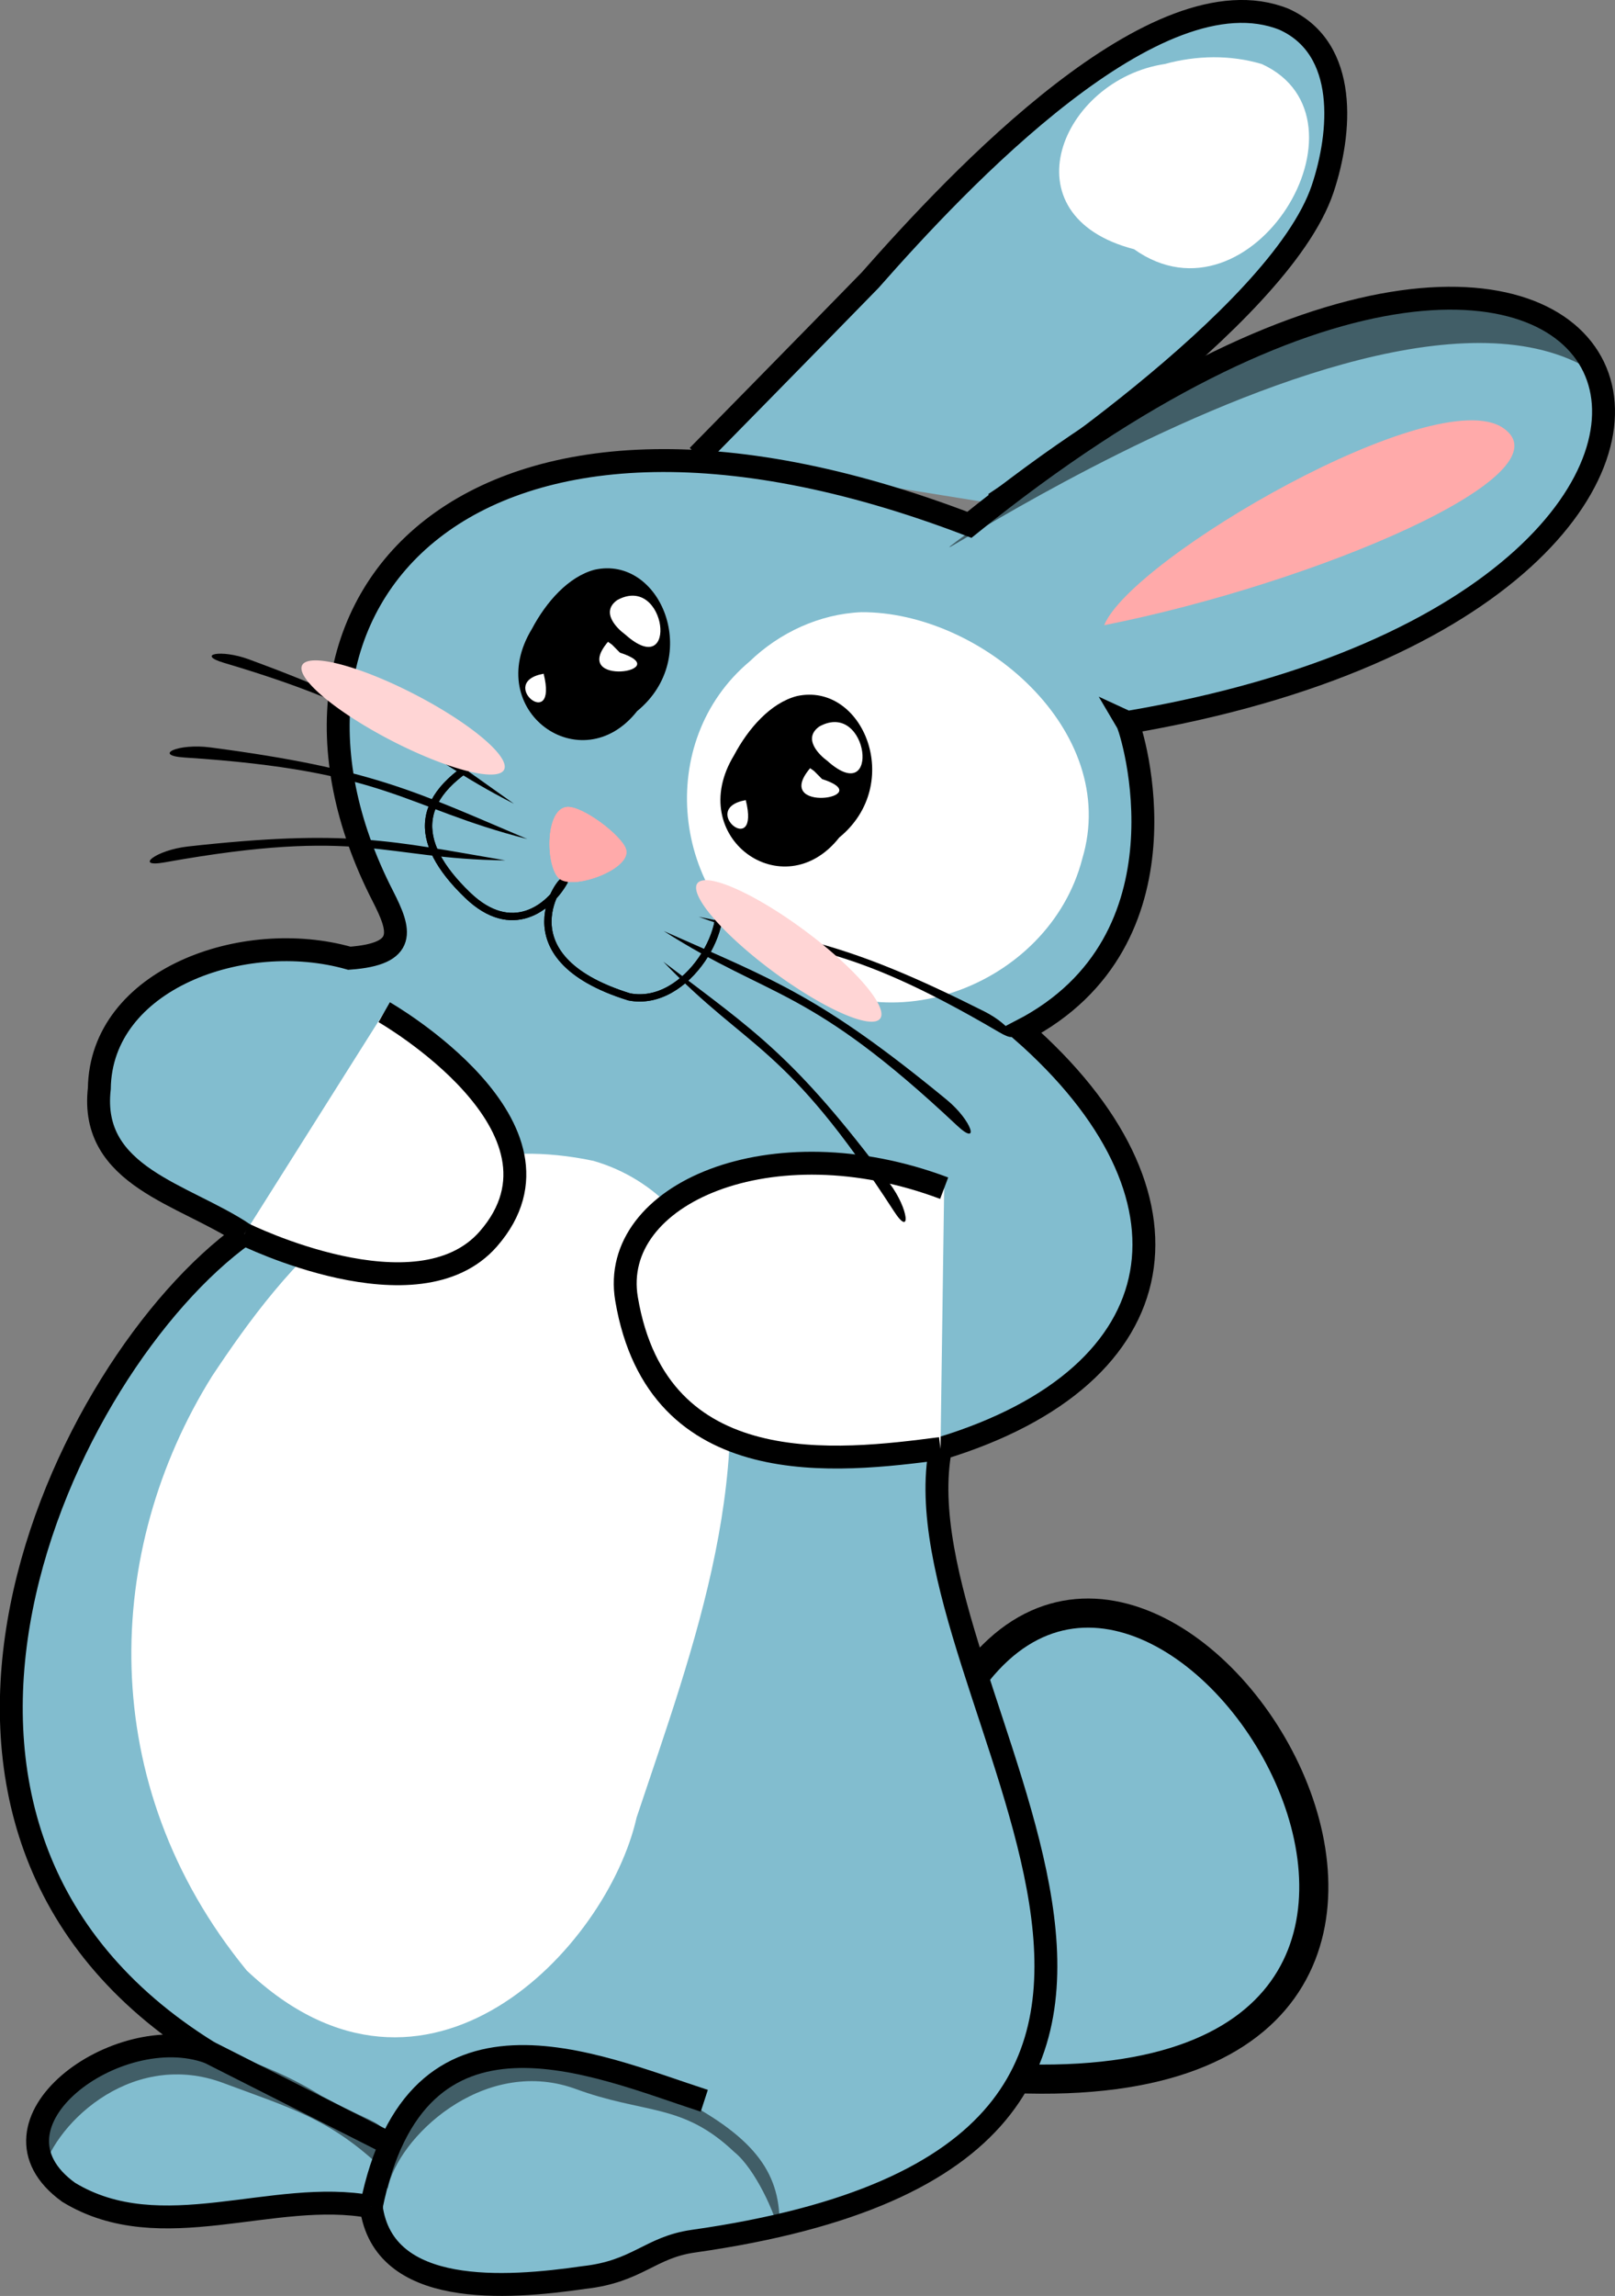 <?xml version="1.0" encoding="UTF-8" standalone="no"?>
<svg
   xmlns:dc="http://purl.org/dc/elements/1.1/"
   xmlns:cc="http://creativecommons.org/ns#"
   xmlns:rdf="http://www.w3.org/1999/02/22-rdf-syntax-ns#"
   xmlns:svg="http://www.w3.org/2000/svg"
   xmlns="http://www.w3.org/2000/svg"
   xmlns:sodipodi="http://sodipodi.sourceforge.net/DTD/sodipodi-0.dtd"
   xmlns:inkscape="http://www.inkscape.org/namespaces/inkscape"
   id="svg2"
   viewBox="0 0 94.035 133.64"
   version="1.1"
   sodipodi:docname="1448224753.svg"
   width="94.035"
   height="133.64"
   inkscape:version="0.92.3 (2405546, 2018-03-11)">
  <rect x="0" y="0" width="94.035" height="133.64" fill="#808080" stroke="none"/>
  <defs
     id="defs24" />
  <sodipodi:namedview
     pagecolor="#ffffff"
     bordercolor="#666666"
     borderopacity="1"
     objecttolerance="10"
     gridtolerance="10"
     guidetolerance="10"
     inkscape:pageopacity="0"
     inkscape:pageshadow="2"
     inkscape:window-width="1918"
     inkscape:window-height="1060"
     id="namedview22"
     showgrid="false"
     fit-margin-top="0"
     fit-margin-left="0"
     fit-margin-right="0"
     fit-margin-bottom="0"
     inkscape:zoom="3.8615573"
     inkscape:cx="12.040993"
     inkscape:cy="107.0866"
     inkscape:window-x="0"
     inkscape:window-y="18"
     inkscape:window-maximized="1"
     inkscape:current-layer="svg2" />
  <g
     id="g1986"
     transform="translate(0.158,-39.377)">
    <path
       sodipodi:nodetypes="ccccc"
       style="fill:#82bdcf;fill-opacity:1;stroke:#000000;stroke-width:1.333;stroke-miterlimit:4;stroke-dasharray:none"
       inkscape:connector-curvature="0"
       d="m 40.478,65.915 c 0,0 7,-7.122 10.024,-10.226 5.147,-5.84 16.7,-18.167 24.104,-15.19 3.775,1.709 3.333,6.637 2.248,9.873 C 74.323,57.925 57.746,68.695 57.746,68.695"
       id="path3106" />
    <path
       sodipodi:nodetypes="cc"
       style="fill:#82bdcf;fill-opacity:1;stroke:#000000;stroke-width:1.695;stroke-miterlimit:4;stroke-dasharray:none"
       inkscape:connector-curvature="0"
       d="m 56.77,136.698 c 12.464,-15.547 37.202,27.014 -0.43,23.491"
       id="path3114" />
    <path
       sodipodi:nodetypes="ccccccccccccccc"
       style="fill:#82bdcf;fill-opacity:1;stroke:#000000;stroke-width:1.333;stroke-miterlimit:4;stroke-dasharray:none"
       inkscape:connector-curvature="0"
       d="M 65.479,81.429 C 110.102,73.899 96.338,37.608 56.287,69.925 27.142,58.77 13.391,74.513 22.141,91.552 c 1.002,1.972 1.458,3.354 -1.958,3.601 -6.17,-1.755 -14.472,1.221 -14.558,7.587 -0.587,5.143 4.962,6.132 8.438,8.471 -10.599,7.6 -23.304,34.488 -2.052,47.624 -5.316,-1.952 -13.687,4.166 -8.172,8.149 5.373,3.272 11.914,-0.233 17.617,0.844 0.715,5.285 7.808,4.78 12.391,4.115 3.128,-0.348 3.831,-1.754 6.36,-2.113 37.462,-5.316 11.662,-31.927 14.397,-46.137 13.999,-4.251 15.6,-14.812 4.731,-24.33 10.164,-5.258 6.442,-17.427 6.142,-17.935 z"
       id="path3099" />
    <path
       inkscape:connector-curvature="0"
       id="path4347"
       d="m 34.396,106.947 c -11.467,-2.424 -18.03,6.252 -22.206,12.532 -6.299,10.088 -6.873,23.744 2.018,34.594 10.447,9.894 20.994,-1.321 22.7,-8.901 3.341,-10.015 7.392,-20.547 4.442,-31.523 -0.924,-2.758 -3.259,-5.634 -6.954,-6.702 z"
       style="fill:#ffffff;fill-rule:evenodd;stroke:none;stroke-width:0.005;stroke-linecap:butt;stroke-linejoin:miter;stroke-miterlimit:4;stroke-dasharray:none;stroke-opacity:1" />
    <path
       style="fill:#ffffff;stroke:#000000;stroke-width:1.333;stroke-miterlimit:4;stroke-dasharray:none"
       inkscape:connector-curvature="0"
       d="m 54.817,108.537 c -10.056,-3.784 -19.527,0.335 -18.494,6.448 1.822,10.782 12.353,9.477 18.281,8.707"
       id="path3102" />
    <path
       style="fill:#ffffff;stroke:#000000;stroke-width:1.333;stroke-miterlimit:4;stroke-dasharray:none"
       inkscape:connector-curvature="0"
       d="m 22.212,98.293 c 0,0 11.722,6.717 6.065,13.197 -4.12,4.72 -14.214,-0.279 -14.214,-0.279"
       id="path3104" />
    <path
       style="fill:#ffffff;stroke:#000000;stroke-width:1.333;stroke-miterlimit:4;stroke-dasharray:none"
       inkscape:connector-curvature="0"
       d="m 12.011,158.834 12.722,6.44"
       id="path3110" />
    <path
       style="fill:#82bdcf;fill-opacity:1;stroke:#000000;stroke-width:1.333;stroke-miterlimit:4;stroke-dasharray:none"
       inkscape:connector-curvature="0"
       d="m 21.457,167.826 c 2.623,-12.979 12.983,-8.251 19.393,-6.17"
       id="path3112" />
    <path
       inkscape:connector-curvature="0"
       id="path4774"
       d="M 49.986,75.011 C 56.945,74.964 65.095,81.896 62.86,89.357 60.927,96.845 51.023,100.542 45.091,95.212 38.92,91.589 37.939,82.537 43.493,77.874 c 1.742,-1.678 4.07,-2.758 6.493,-2.863 z"
       style="fill:#ffffff;fill-rule:evenodd;stroke:none;stroke-width:0.003;stroke-linecap:butt;stroke-linejoin:miter;stroke-miterlimit:4;stroke-dasharray:none;stroke-opacity:1" />
    <g
       inkscape:transform-center-y="2.3490316"
       inkscape:transform-center-x="-1.5453401"
       transform="matrix(0.951,0.438,-0.554,1.204,45.328,-26.225)"
       id="g1728">
      <path
         inkscape:connector-curvature="0"
         id="path4202"
         d="m 30.003,71.115 c 2.999,-1.8 7.504,1.51 5.434,4.859 -1.168,3.842 -7.842,2.852 -7.226,-1.349 0.095,-1.334 0.631,-2.754 1.792,-3.51 z"
         style="fill:#000000;fill-rule:evenodd;stroke:none;stroke-width:0.002;stroke-linecap:butt;stroke-linejoin:miter;stroke-miterlimit:4;stroke-dasharray:none;stroke-opacity:1" />
      <path
         inkscape:connector-curvature="0"
         id="path4204"
         d="m 33.211,73.958 c 3.342,-0.324 -1.759,2.342 -0.856,-0.214 l 0.268,0.04 z"
         style="fill:#ffffff;fill-rule:evenodd;stroke:none;stroke-width:0.002;stroke-linecap:butt;stroke-linejoin:miter;stroke-miterlimit:4;stroke-dasharray:none;stroke-opacity:1" />
      <path
         inkscape:connector-curvature="0"
         id="path4206"
         d="m 33.054,73.136 c 3.85,0.936 0.669,-3.225 -1.202,-1.226 -0.582,0.798 0.663,1.141 1.202,1.226 z"
         style="fill:#ffffff;fill-rule:evenodd;stroke:none;stroke-width:0.002;stroke-linecap:butt;stroke-linejoin:miter;stroke-miterlimit:4;stroke-dasharray:none;stroke-opacity:1" />
      <path
         inkscape:connector-curvature="0"
         id="path4208"
         d="m 29.845,76.2 c 2.145,2.113 -2.222,1.227 0,0 z"
         style="fill:#ffffff;fill-rule:evenodd;stroke:none;stroke-width:0.002;stroke-linecap:butt;stroke-linejoin:miter;stroke-miterlimit:4;stroke-dasharray:none;stroke-opacity:1" />
    </g>
    <path
       inkscape:connector-curvature="0"
       id="path4776"
       d="m 67.66,43.103 c -6.025,0.914 -9.315,8.824 -1.787,10.78 6.828,4.846 14.361,-7.596 7.447,-10.775 -1.836,-0.551 -3.821,-0.509 -5.66,-0.005 z"
       style="opacity:1;fill:#ffffff;fill-opacity:1;stroke:none;stroke-width:0.004;stroke-linecap:round;stroke-miterlimit:4;stroke-dasharray:none;stroke-opacity:1" />
    <path
       sodipodi:nodetypes="ccccccc"
       inkscape:connector-curvature="0"
       id="path4226"
       d="m 22.418,166.779 c 0.554,-2.936 5.496,-7.704 10.831,-5.852 4.142,1.54 6.296,0.815 9.346,3.708 1.219,0.976 2.431,3.661 2.614,4.743 0.2,-3.162 -1.05,-5.292 -5.377,-7.636 -3.668,-2.302 -9.909,-3.93 -12.718,-2.727 -2.235,0.951 -5.418,5.24 -4.696,7.764 z"
       style="opacity:0.5;fill:#000000;fill-rule:evenodd;stroke:#000000;stroke-width:0.002;stroke-linecap:butt;stroke-linejoin:miter;stroke-miterlimit:4;stroke-dasharray:none;stroke-opacity:1" />
    <g
       transform="matrix(0.197,0.215,-0.215,0.197,-11.931,-8.834)"
       id="g1759">
      <path
         d="m 276.943,138.331 c 32.058,-19.27 37.987,-15.449 59.842,-23.681 -21.642,4.701 -30.38,5.806 -56.978,19.529 -5.392,2.782 -7.868,7.159 -2.863,4.15 z"
         id="path3835"
         inkscape:connector-curvature="0"
         style="stroke-width:1.067" />
      <path
         inkscape:connector-curvature="0"
         id="path5315"
         d="m 285.538,156.919 c 29.53,-28.341 36.868,-25.517 58.246,-39.481 -22.046,10.06 -31.149,13.256 -56.226,34.295 -5.083,4.265 -6.63,9.609 -2.02,5.184 z"
         style="stroke-width:1.067" />
      <path
         d="m 298.289,173.986 c 21.477,-33.942 28.796,-32.447 45.66,-50.425 -18.263,14.171 -25.997,19.058 -44.843,44.835 -3.82,5.225 -4.17,10.887 -0.817,5.588 z"
         id="path5317"
         inkscape:connector-curvature="0"
         style="stroke-width:1.067" />
    </g>
    <g
       id="g1738"
       transform="matrix(0.951,0.438,-0.554,1.204,57.097,-18.868)"
       inkscape:transform-center-x="-1.5453385"
       inkscape:transform-center-y="2.3490309">
      <path
         style="fill:#000000;fill-rule:evenodd;stroke:none;stroke-width:0.002;stroke-linecap:butt;stroke-linejoin:miter;stroke-miterlimit:4;stroke-dasharray:none;stroke-opacity:1"
         d="m 30.003,71.115 c 2.999,-1.8 7.504,1.51 5.434,4.859 -1.168,3.842 -7.842,2.852 -7.226,-1.349 0.095,-1.334 0.631,-2.754 1.792,-3.51 z"
         id="path1730"
         inkscape:connector-curvature="0" />
      <path
         style="fill:#ffffff;fill-rule:evenodd;stroke:none;stroke-width:0.002;stroke-linecap:butt;stroke-linejoin:miter;stroke-miterlimit:4;stroke-dasharray:none;stroke-opacity:1"
         d="m 33.211,73.958 c 3.342,-0.324 -1.759,2.342 -0.856,-0.214 l 0.268,0.04 z"
         id="path1732"
         inkscape:connector-curvature="0" />
      <path
         style="fill:#ffffff;fill-rule:evenodd;stroke:none;stroke-width:0.002;stroke-linecap:butt;stroke-linejoin:miter;stroke-miterlimit:4;stroke-dasharray:none;stroke-opacity:1"
         d="m 33.054,73.136 c 3.85,0.936 0.669,-3.225 -1.202,-1.226 -0.582,0.798 0.663,1.141 1.202,1.226 z"
         id="path1734"
         inkscape:connector-curvature="0" />
      <path
         style="fill:#ffffff;fill-rule:evenodd;stroke:none;stroke-width:0.002;stroke-linecap:butt;stroke-linejoin:miter;stroke-miterlimit:4;stroke-dasharray:none;stroke-opacity:1"
         d="m 29.845,76.2 c 2.145,2.113 -2.222,1.227 0,0 z"
         id="path1736"
         inkscape:connector-curvature="0" />
    </g>
    <g
       transform="matrix(0.217,0.382,-0.382,0.217,-10.609,-75.359)"
       id="g1750">
      <path
         d="m 357.826,101.105 c -0.451,11.472 4.728,14.876 14.762,11.894 7.75,-2.304 6.79,-8.571 4.72,-12.018 -0.804,-0.503 4.358,12.44 17.551,0.058 5.114,-5.96 -1.641,-17.281 -6.879,-16.787"
         id="path4032"
         inkscape:connector-curvature="0"
         style="fill:none;stroke:#000000;stroke-width:0.969;stroke-linecap:round;stroke-miterlimit:4;stroke-dasharray:none" />
      <path
         d="m 377.612,91.736 c -1.904,-0.382 -7.904,2.221 -8.716,4.065 -1.204,2.733 5.733,6.492 7.879,5.516 2.19,-0.996 3.534,-9.04 0.837,-9.581 z"
         id="path4025"
         inkscape:connector-curvature="0"
         style="fill:#ffaaaa;stroke-width:1.067" />
      <path
         style="fill:none;stroke:#000000;stroke-width:0.969;stroke-linecap:round;stroke-miterlimit:4;stroke-dasharray:none"
         inkscape:connector-curvature="0"
         id="path1742"
         d="m 357.826,101.105 c -0.451,11.472 4.728,14.876 14.762,11.894 7.75,-2.304 6.79,-8.571 4.72,-12.018 -0.804,-0.503 4.358,12.44 17.551,0.058 5.114,-5.96 -1.641,-17.281 -6.879,-16.787" />
      <path
         style="fill:#ffaaaa;stroke-width:1.067"
         inkscape:connector-curvature="0"
         id="path1744"
         d="m 377.612,91.736 c -1.904,-0.382 -7.904,2.221 -8.716,4.065 -1.204,2.733 5.733,6.492 7.879,5.516 2.19,-0.996 3.534,-9.04 0.837,-9.581 z" />
    </g>
    <path
       style="opacity:0.5;fill:#000000;fill-rule:evenodd;stroke:#000000;stroke-width:0.002;stroke-linecap:butt;stroke-linejoin:miter;stroke-miterlimit:4;stroke-dasharray:none;stroke-opacity:1"
       d="m 2.24,166.13 c 0.554,-2.936 5.084,-7.429 10.419,-5.577 4.142,1.54 6.387,2.143 9.438,5.035 1.219,0.976 -0.183,-1.082 0,0 0.2,-3.162 0.785,-1.876 -3.542,-4.221 -3.668,-2.302 -9.222,-3.93 -12.031,-2.727 -2.235,0.951 -5.006,4.965 -4.284,7.489 z"
       id="path1752"
       inkscape:connector-curvature="0"
       sodipodi:nodetypes="ccccccc" />
    <g
       id="g1767"
       transform="matrix(-0.291,0.003,0.003,0.291,138.181,58.366)">
      <path
         style="stroke-width:1.067"
         inkscape:connector-curvature="0"
         id="path1761"
         d="m 276.943,138.331 c 32.058,-19.27 37.987,-15.449 59.842,-23.681 -21.642,4.701 -30.38,5.806 -56.978,19.529 -5.392,2.782 -7.868,7.159 -2.863,4.15 z" />
      <path
         style="stroke-width:1.067"
         d="m 285.538,156.919 c 29.53,-28.341 36.868,-25.517 58.246,-39.481 -22.046,10.06 -31.149,13.256 -56.226,34.295 -5.083,4.265 -6.63,9.609 -2.02,5.184 z"
         id="path1763"
         inkscape:connector-curvature="0" />
      <path
         style="stroke-width:1.067"
         inkscape:connector-curvature="0"
         id="path1765"
         d="m 298.289,173.986 c 21.477,-33.942 28.796,-32.447 45.66,-50.425 -18.263,14.171 -25.997,19.058 -44.843,44.835 -3.82,5.225 -4.17,10.887 -0.817,5.588 z" />
    </g>
    <path
       d="M 17.435,78.098 A 6.618,1.507 27.36 1 1 29.191,84.181 6.618,1.507 27.36 1 1 17.435,78.098 Z"
       id="path3849"
       inkscape:connector-curvature="0"
       style="fill:#ffd5d5;stroke-width:0.228" />
    <path
       style="fill:#ffd5d5;stroke-width:0.228"
       inkscape:connector-curvature="0"
       id="path1740"
       d="M 40.448,90.792 A 6.618,1.507 36.495 1 1 51.09,98.665 6.618,1.507 36.495 1 1 40.448,90.792 Z" />
    <path
       style="opacity:0.5;fill:#000000;fill-rule:evenodd;stroke:#000000;stroke-width:0.002;stroke-linecap:butt;stroke-linejoin:miter;stroke-miterlimit:4;stroke-dasharray:none;stroke-opacity:1"
       d="M 91.859,60.577 C 77.383,53.17 40.455,82.084 61.411,66.577 66.517,62.16 75.868,57.827 81.27,57.104 85.565,56.524 92.069,58.099 91.859,60.577 Z"
       id="path1769"
       inkscape:connector-curvature="0"
       sodipodi:nodetypes="cccc" />
    <path
       sodipodi:nodetypes="czc"
       inkscape:connector-curvature="0"
       id="path1944"
       d="M 64.133,75.769 C 65.721,71.859 83.422,61.577 87.371,64.293 91.32,67.008 76.431,73.328 64.133,75.769 Z"
       style="opacity:1;fill:#ffaaaa;fill-opacity:1;stroke:none;stroke-width:1.104;stroke-linecap:round;stroke-linejoin:miter;stroke-miterlimit:4;stroke-dasharray:none;stroke-opacity:1" />
  </g>
</svg>
